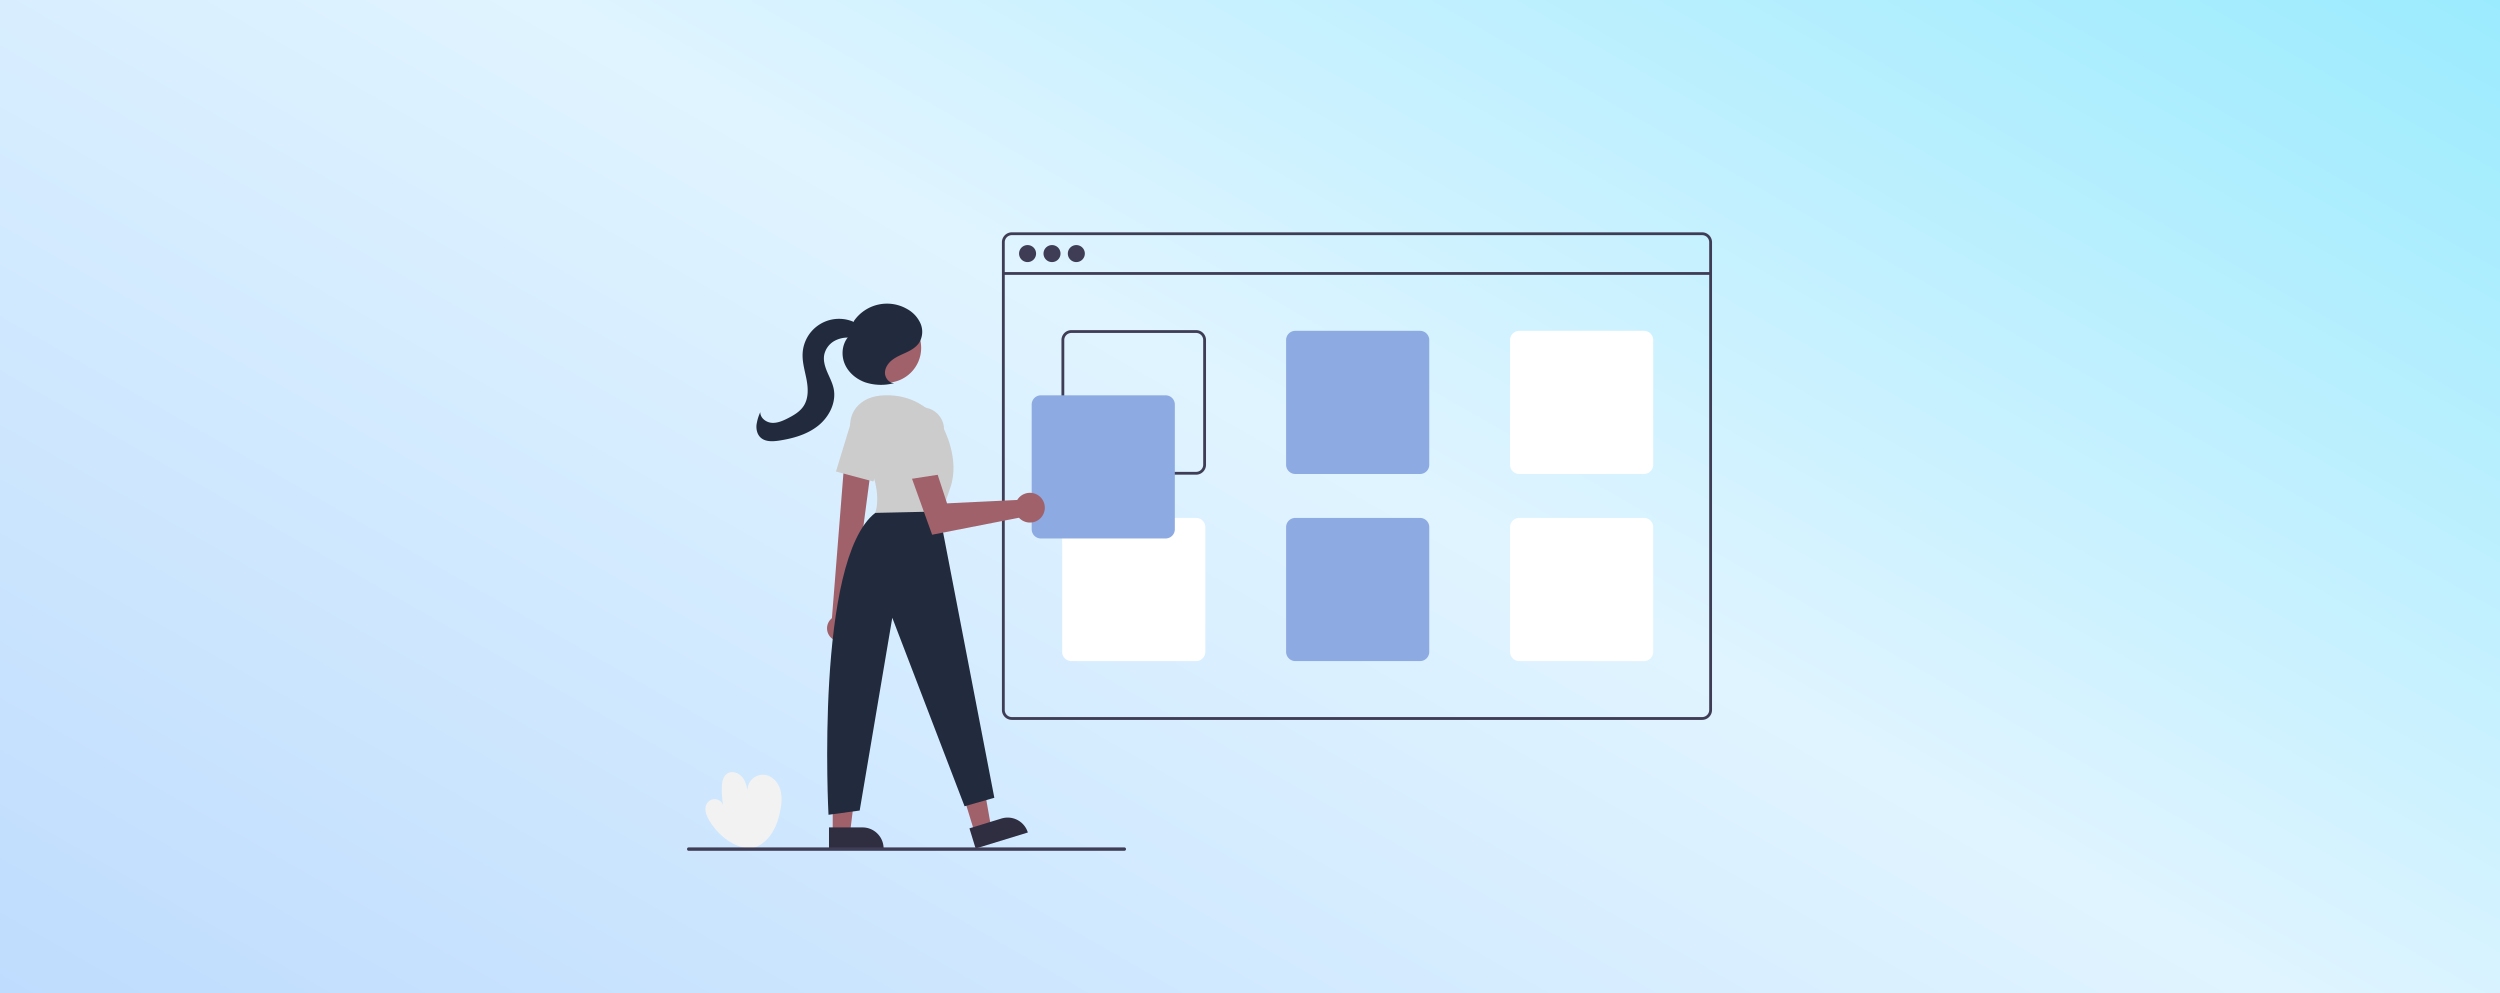 <svg xmlns="http://www.w3.org/2000/svg" width="1208" height="480" fill="none"><rect width="100%" height="100%" fill="#808080" stroke="none"/><path fill="url(#a)" d="M0 0h1208v480H0z"/><g clip-path="url(#b)"><path fill="#F2F2F2" d="M362.49 410.091c-8.39-.69-15.798-6.76-20.011-14.049-1.412-2.445-2.38-5.651-.781-7.977a4.39 4.39 0 0 1 7.75 1.007 42.428 42.428 0 0 1-.661-8.657c.064-2.456.529-5.233 2.571-6.599 2.369-1.584 5.784-.326 7.507 1.944 1.723 2.27 2.191 5.223 2.605 8.043a7.41 7.41 0 0 1 1.573-6.924 7.43 7.43 0 0 1 3.026-2.065 7.427 7.427 0 0 1 3.646-.364c3.47.524 6.188 3.528 7.249 6.874 1.061 3.345.729 6.972.047 10.415-.801 4.036-2.1 8.041-4.439 11.426-2.339 3.386-5.813 6.116-9.844 6.944l-.238-.018z"/><path fill="#3F3D56" d="M822.458 112.257H488.921a4.795 4.795 0 0 0-3.388 1.406 4.795 4.795 0 0 0-1.406 3.388v226.01a4.799 4.799 0 0 0 4.794 4.795h333.537a4.8 4.8 0 0 0 4.794-4.795v-226.01a4.799 4.799 0 0 0-4.794-4.794zm3.424 230.804a3.423 3.423 0 0 1-3.424 3.425H488.921a3.425 3.425 0 0 1-3.424-3.425v-226.01a3.424 3.424 0 0 1 3.424-3.424h333.537a3.426 3.426 0 0 1 3.424 3.424v226.01z"/><path fill="#3F3D56" d="M826.567 131.461H484.812v1.37h341.755v-1.37zm-330.112-4.822a4.11 4.11 0 1 0 0-8.219 4.11 4.11 0 0 0 0 8.219zm11.814 0a4.11 4.11 0 1 0 0-8.219 4.11 4.11 0 0 0 0 8.219zm11.814 0a4.109 4.109 0 1 0 0-8.218 4.109 4.109 0 0 0 0 8.218zm57.872 32.875h-60.269a4.802 4.802 0 0 0-3.389 1.405 4.802 4.802 0 0 0-1.405 3.389v60.269a4.802 4.802 0 0 0 1.405 3.389 4.802 4.802 0 0 0 3.389 1.405h60.269a4.798 4.798 0 0 0 4.794-4.794v-60.269a4.798 4.798 0 0 0-4.794-4.794zm3.425 65.063a3.43 3.43 0 0 1-3.425 3.425h-60.269a3.43 3.43 0 0 1-3.425-3.425v-60.269a3.43 3.43 0 0 1 3.425-3.425h60.269a3.43 3.43 0 0 1 3.425 3.425v60.269z"/><path fill="#8DAAE2" d="M686.166 159.856h-60.269a4.459 4.459 0 0 0-4.452 4.452v60.269a4.46 4.46 0 0 0 4.452 4.452h60.269a4.46 4.46 0 0 0 4.452-4.452v-60.269a4.463 4.463 0 0 0-4.452-4.452z"/><path fill="#fff" d="M794.377 159.856h-60.269a4.459 4.459 0 0 0-4.452 4.452v60.269a4.46 4.46 0 0 0 4.452 4.452h60.269a4.46 4.46 0 0 0 4.452-4.452v-60.269a4.463 4.463 0 0 0-4.452-4.452zM577.955 250.26h-60.269a4.46 4.46 0 0 0-4.452 4.452v60.269a4.464 4.464 0 0 0 4.452 4.452h60.269a4.463 4.463 0 0 0 4.452-4.452v-60.269a4.459 4.459 0 0 0-4.452-4.452z"/><path fill="#8DAAE2" d="M686.166 250.26h-60.269a4.46 4.46 0 0 0-4.452 4.452v60.269a4.464 4.464 0 0 0 4.452 4.452h60.269a4.463 4.463 0 0 0 4.452-4.452v-60.269a4.459 4.459 0 0 0-4.452-4.452z"/><path fill="#fff" d="M794.377 250.26h-60.269a4.46 4.46 0 0 0-4.452 4.452v60.269a4.464 4.464 0 0 0 4.452 4.452h60.269a4.463 4.463 0 0 0 4.452-4.452v-60.269a4.459 4.459 0 0 0-4.452-4.452z"/><path fill="#8DAAE2" d="M563.23 260.191h-60.269a4.456 4.456 0 0 1-4.452-4.452V195.47a4.461 4.461 0 0 1 4.452-4.452h60.269a4.458 4.458 0 0 1 4.452 4.452v60.269a4.458 4.458 0 0 1-4.452 4.452z"/><path fill="#A0616A" d="m470.857 402.021 8.027-2.463-5.682-32.133-11.847 3.635 9.502 30.961z"/><path fill="#2F2E41" d="m496.652 402.261-25.228 7.742-2.991-9.747 15.48-4.751a10.192 10.192 0 0 1 10.852 3.253 10.205 10.205 0 0 1 1.887 3.503z"/><path fill="#A0616A" d="M402.37 402.206h8.397l3.994-32.387-12.392.001.001 32.386z"/><path fill="#2F2E41" d="m426.96 410.002-26.389.001v-10.196l16.193-.001a10.208 10.208 0 0 1 7.209 2.986 10.208 10.208 0 0 1 2.987 7.21z"/><path fill="#A0616A" d="M401.768 308.325a6.274 6.274 0 0 1 .217-9.62l6.51-81.976 13.24 3.307-10.601 79.966a6.306 6.306 0 0 1-.986 8.322 6.309 6.309 0 0 1-8.38.001zm26.512-123.391c9.29 0 16.821-7.532 16.821-16.822s-7.531-16.821-16.821-16.821c-9.29 0-16.821 7.531-16.821 16.821 0 9.29 7.531 16.822 16.821 16.822z"/><path fill="#CCC" d="M413.653 214.207c-3.795-5.21-3.912-12.387.176-17.371 2.668-3.253 7.132-5.856 14.583-5.856 19.862 0 27.395 15.753 27.395 15.753s8.219 15.067 3.425 28.765c-4.795 13.697-4.795 15.067-4.795 15.067l-31.504-2.739s5.315-13.583-9.28-33.619z"/><path fill="#CCC" d="m403.938 227.842 6.787-22.204a10.618 10.618 0 0 1 15.02-6.332 10.64 10.64 0 0 1 4.854 13.704l-8.628 19.65-18.033-4.818z"/><path fill="#222B3D" d="m453.753 247.141 26.71 138.345-14.383 4.11-34.928-91.089-15.753 93.143-15.067 2.055s-6.609-123.241 22.601-145.879l30.82-.685z"/><path fill="#A0616A" d="M492.196 240.656a7.39 7.39 0 0 0-.66.924l-33.925 1.645-6.533-19.943-11.343 5.391 10.676 29.704 41.957-8.205a7.191 7.191 0 0 0 11.289-.878 7.19 7.19 0 0 0-7.843-10.923 7.192 7.192 0 0 0-3.618 2.285z"/><path fill="#CCC" d="M434.989 208.722a10.608 10.608 0 0 1 .468-4.585 10.602 10.602 0 0 1 6.186-6.534c1.446-.57 3-.815 4.552-.718a10.638 10.638 0 0 1 9.955 10.597v21.46l-18.448 2.839-2.713-23.059z"/><path fill="#222B3D" d="M431.979 185.086c-2.525-.011-4.472-2.669-4.359-5.191.113-2.522 1.807-4.741 3.848-6.228 2.041-1.486 4.435-2.391 6.711-3.484 2.276-1.093 4.532-2.456 5.937-4.553a10.08 10.08 0 0 0 .701-9.249 14.84 14.84 0 0 0-6.392-7.002 19.435 19.435 0 0 0-25.757 5.65l-2.882 7.847c-2.936 3.532-3.402 8.776-1.597 12.999 1.805 4.223 5.649 7.401 9.986 8.911a24.508 24.508 0 0 0 13.589.408"/><path fill="#222B3D" d="M416.606 158.951c-1.239-1.986-3.386-3.248-5.606-3.99a17.62 17.62 0 0 0-23.172 15.755c-.235 4.324 1.119 8.553 1.915 12.81.796 4.258.954 8.96-1.393 12.599-1.788 2.773-4.77 4.518-7.713 6.009-2.452 1.242-5.105 2.407-7.844 2.16-2.738-.248-5.49-2.416-5.417-5.165a21.952 21.952 0 0 0-1.837 6.219c-.193 2.162.34 4.494 1.901 6.001 2.269 2.191 5.865 2.03 8.983 1.558 6.751-1.024 13.587-2.942 18.92-7.205 5.334-4.264 8.873-11.284 7.468-17.966-.587-2.791-1.966-5.339-3.08-7.965-1.114-2.625-1.984-5.497-1.472-8.303a10.096 10.096 0 0 1 5.132-6.836 13.418 13.418 0 0 1 8.576-1.301c1.917.315 4.311.803 5.448-.772a3.093 3.093 0 0 0-.064-3.293 9.063 9.063 0 0 0-2.461-2.438"/><path fill="#3F3D56" d="M543.275 411.101H332.816a.817.817 0 1 1 0-1.631h210.459a.82.82 0 0 1 .756.503.815.815 0 0 1-.756 1.128z"/></g><defs><linearGradient id="a" x1="0" x2="511.067" y1="480" y2="-413.282" gradientUnits="userSpaceOnUse"><stop stop-color="#BFDCFE"/><stop offset=".53" stop-color="#E0F4FF"/><stop offset="1" stop-color="#99EBFE"/></linearGradient><clipPath id="b"><path fill="#fff" d="M332 65h543.878v346.101H332z"/></clipPath></defs></svg>